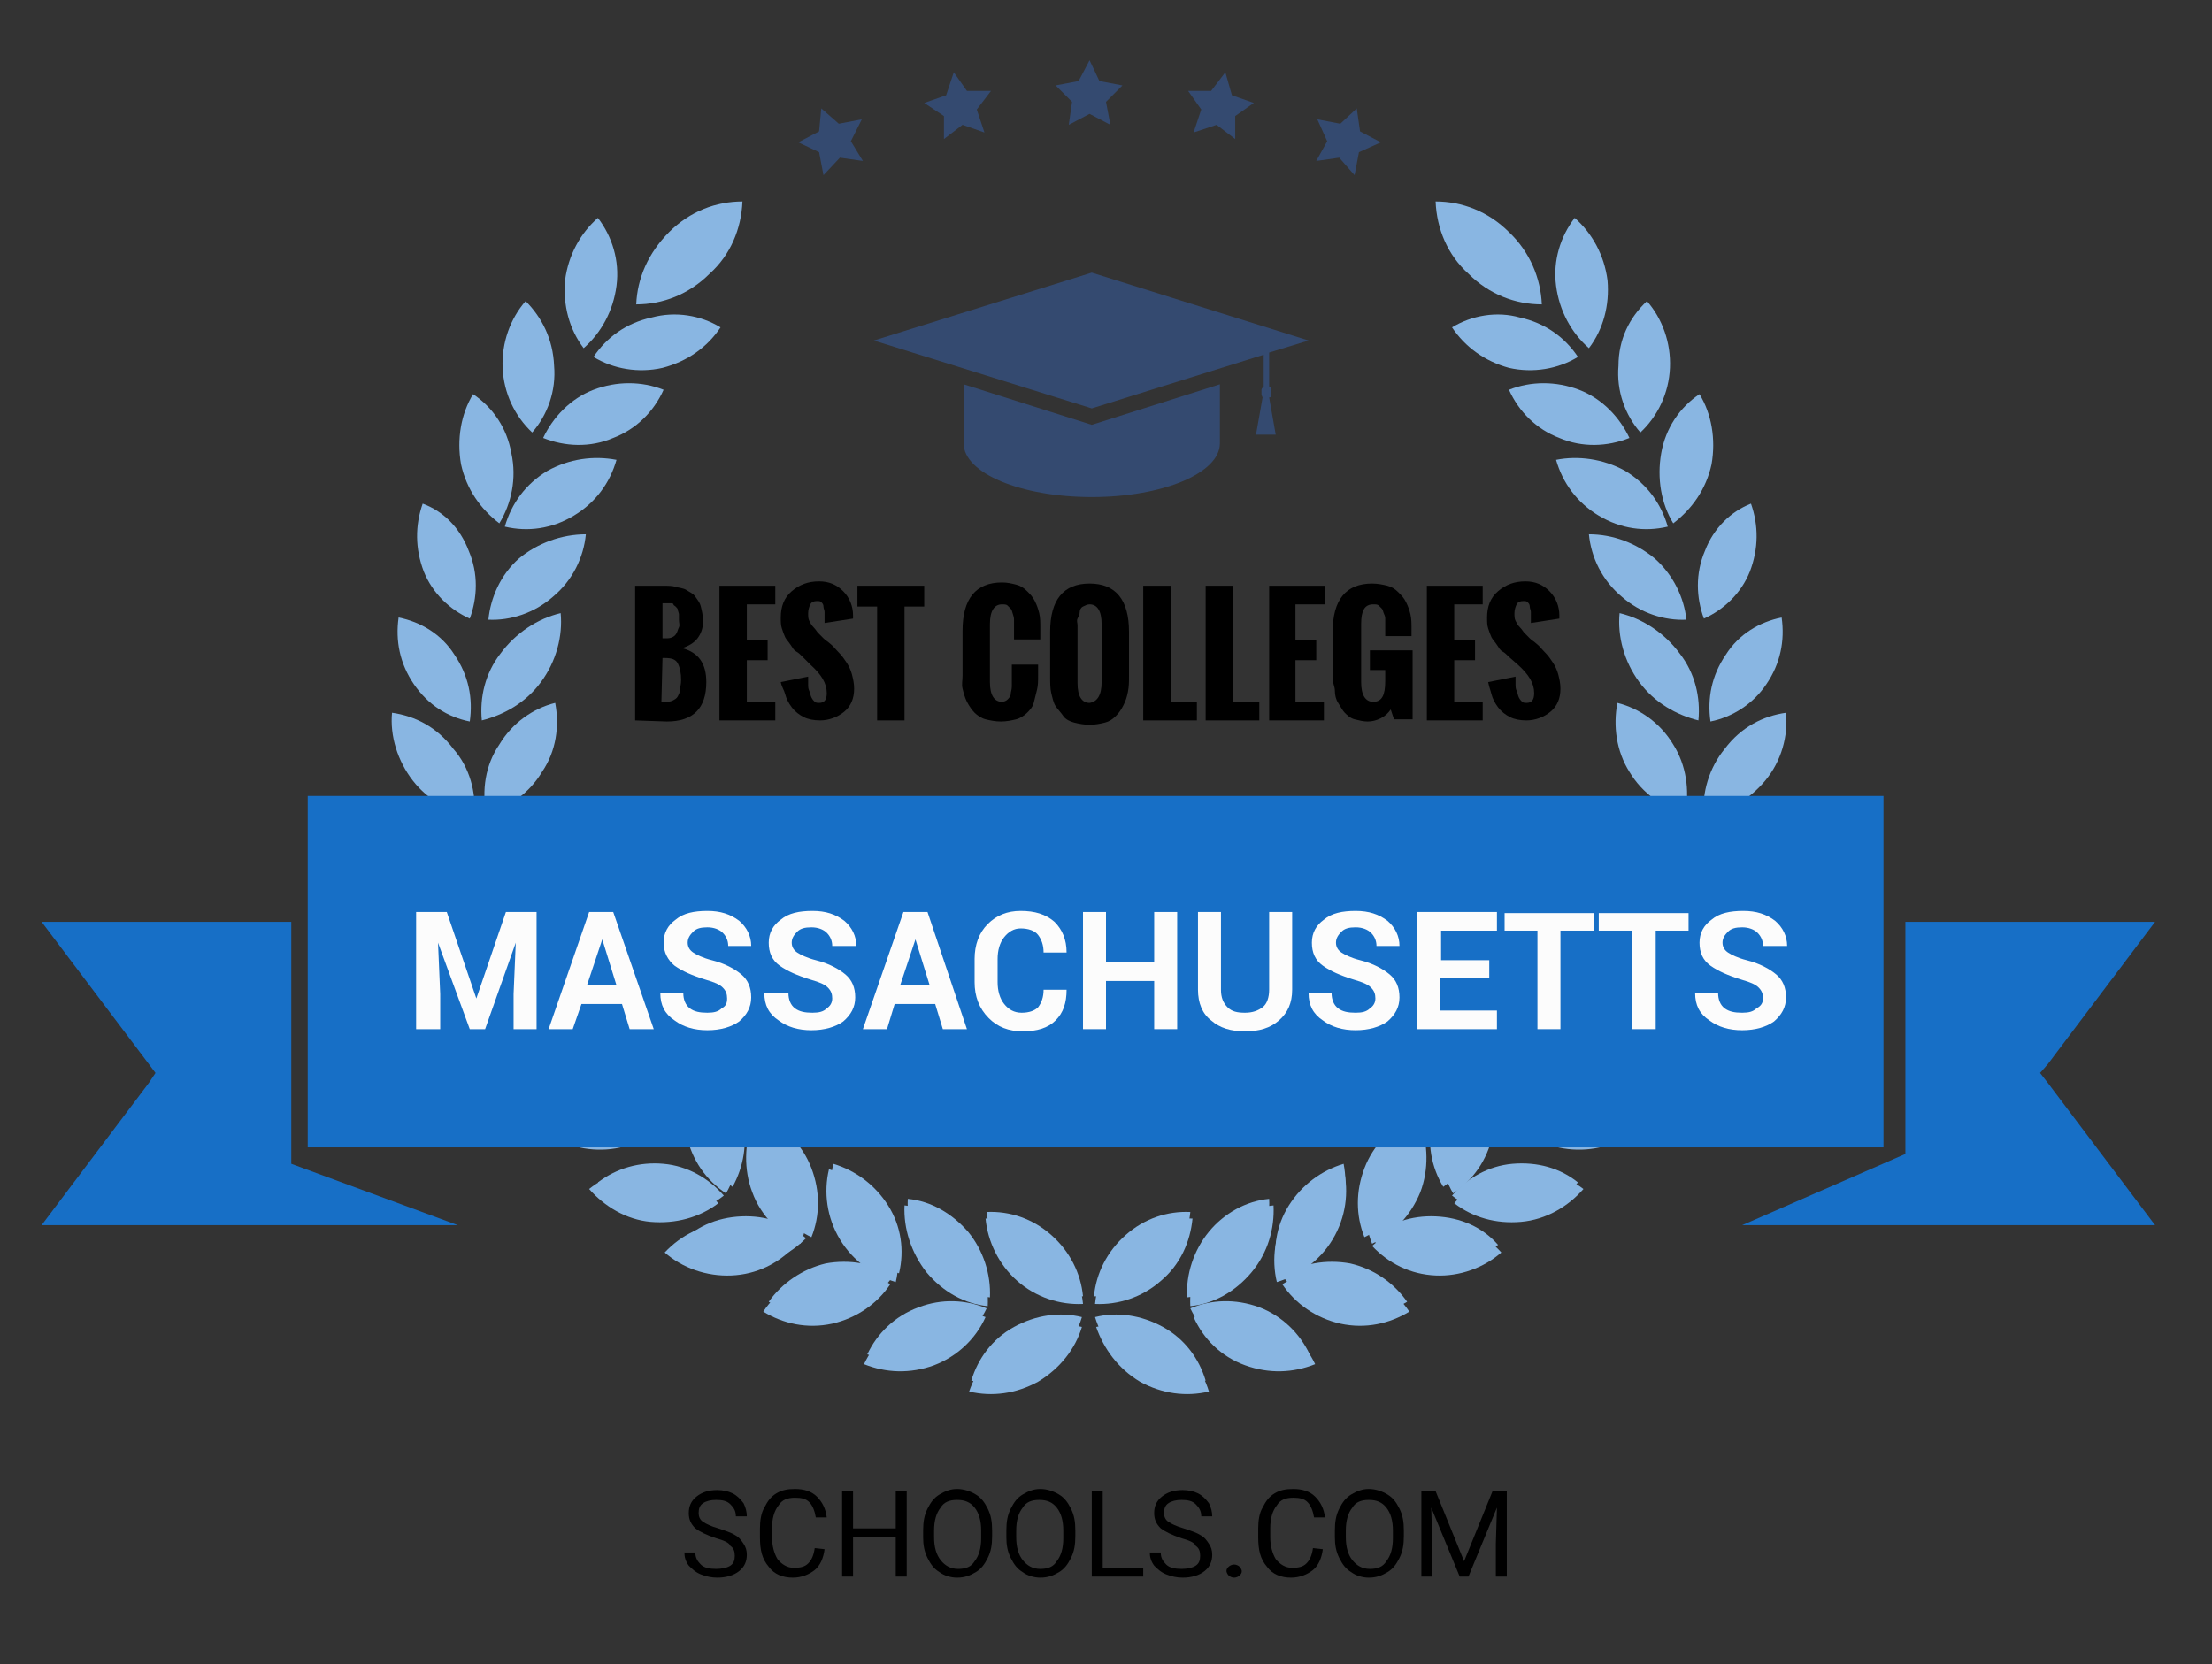 <?xml version="1.0" encoding="utf-8"?>
<!-- Generator: Adobe Illustrator 21.0.2, SVG Export Plug-In . SVG Version: 6.00 Build 0)  -->
<svg version="1.1" id="Layer_1" xmlns="http://www.w3.org/2000/svg" xmlns:xlink="http://www.w3.org/1999/xlink" x="0px" y="0px"
	 width="202px" height="152px" viewBox="0 0 202 152" style="enable-background:new 0 0 202 152;" xml:space="preserve">
<rect x="0" y="0" width="202" height="152" fill="#333333" stroke="none"/>
<style type="text/css">
	.st0{fill:#89B6E2;}
	.st1{fill:#344A70;}
	.st2{fill:#176FC6;}
	.st3{fill:#FCFCFC;}
</style>
<path class="st0" d="M108.9,111.3c-2.1-0.1-4.3,0.6-6,2.1s-2.7,3.6-2.9,5.7c2.1,0.1,4.3-0.6,6-2.1
	C107.8,115.5,108.7,113.4,108.9,111.3z"/>
<path class="st0" d="M110.4,127.1c-2.1,0.5-4.3,0.2-6.3-0.9c-2-1.2-3.3-3-4-5c2.1-0.5,4.3-0.2,6.3,0.9S109.8,125.1,110.4,127.1z"/>
<path class="st0" d="M116.3,110.1c-2.1,0.2-4.1,1.3-5.6,3.1c-1.5,1.8-2.1,4-2,6.1c2.1-0.2,4.1-1.3,5.6-3.1S116.4,112.2,116.3,110.1z
	"/>
<path class="st0" d="M120.1,124.6c-2,0.8-4.2,0.9-6.4,0.1c-2.2-0.8-3.8-2.4-4.7-4.4c2-0.8,4.2-0.9,6.4-0.1
	C117.5,121.1,119.2,122.7,120.1,124.6z"/>
<path class="st0" d="M122.7,106.8c-2,0.6-3.9,1.9-5.1,3.9s-1.5,4.3-1,6.4c2-0.6,3.9-1.9,5.1-3.9S123.2,108.9,122.7,106.8z"/>
<path class="st0" d="M128.7,119.8c-1.8,1.1-4,1.6-6.3,1.1c-2.2-0.5-4.1-1.8-5.3-3.6c1.8-1.1,4-1.6,6.3-1.1
	C125.6,116.7,127.5,118,128.7,119.8z"/>
<path class="st0" d="M129.7,102.5c-1.9,0.9-3.5,2.5-4.4,4.7c-0.9,2.1-0.8,4.4,0,6.4c1.9-0.9,3.5-2.5,4.4-4.7
	C130.5,106.8,130.4,104.5,129.7,102.5z"/>
<path class="st0" d="M137.1,114.4c-1.6,1.4-3.8,2.2-6,2.1c-2.3-0.1-4.3-1.1-5.8-2.7c1.6-1.4,3.8-2.2,6-2.1S135.7,112.8,137.1,114.4z
	"/>
<path class="st0" d="M135.3,97.3c-1.8,1.2-3.1,3-3.6,5.3s-0.1,4.5,1,6.4c1.8-1.2,3.1-3,3.6-5.3S136.4,99.1,135.3,97.3z"/>
<path class="st0" d="M144.6,108.6c-1.4,1.6-3.4,2.8-5.7,3s-4.4-0.4-6.1-1.7c1.4-1.6,3.4-2.8,5.6-3
	C140.8,106.6,142.9,107.3,144.6,108.6z"/>
<path class="st0" d="M140,91.2c-1.6,1.5-2.6,3.5-2.8,5.8s0.6,4.5,1.9,6.1c1.6-1.5,2.6-3.5,2.8-5.8C142.1,95,141.4,92.9,140,91.2z"/>
<path class="st0" d="M151.6,100.8c-1.1,1.8-2.9,3.2-5.1,3.9c-2.2,0.6-4.5,0.3-6.4-0.7c1.1-1.8,2.9-3.2,5.1-3.9
	C147.4,99.5,149.7,99.8,151.6,100.8z"/>
<path class="st0" d="M143.8,86.7c-1.3,1.7-2,3.9-1.8,6.2c0.2,2.3,1.3,4.3,2.9,5.8c1.3-1.7,2-3.9,1.8-6.2
	C146.4,90.1,145.4,88.1,143.8,86.7z"/>
<path class="st0" d="M156.7,94.3c-0.8,2-2.4,3.7-4.5,4.6s-4.4,1-6.4,0.3c0.8-2,2.4-3.7,4.5-4.6C152.4,93.7,154.6,93.6,156.7,94.3z"
	/>
<path class="st0" d="M147.3,79.3c-1.2,1.8-1.7,3.9-1.3,6.1c0.4,2.3,1.7,4.3,3.6,5.8c1.3-1.9,1.9-4.3,1.4-6.7
	C150.5,82.3,149.1,80.5,147.3,79.3z"/>
<path class="st0" d="M50.9,79.3c1.2,1.8,1.7,3.9,1.3,6.1c-0.4,2.3-1.7,4.3-3.6,5.8c-1.3-1.9-1.9-4.3-1.4-6.7
	C47.7,82.3,49.1,80.5,50.9,79.3z"/>
<path class="st0" d="M160.8,82.9c-0.2,2.1-1.1,4.2-2.8,5.8c-1.7,1.6-3.9,2.3-6,2.2c0.2-2.1,1.1-4.2,2.8-5.8
	C156.5,83.6,158.7,82.9,160.8,82.9z"/>
<path class="st0" d="M37.4,82.9c0.2,2.1,1.1,4.2,2.8,5.8c1.7,1.6,3.9,2.3,6,2.2c-0.2-2.1-1.1-4.2-2.8-5.8
	C41.7,83.6,39.6,82.9,37.4,82.9z"/>
<path class="st0" d="M147.7,64.2c-0.4,2.1-0.1,4.4,1.1,6.3c1.2,2,3.1,3.3,5.1,3.8c0.4-2.1,0.1-4.4-1.1-6.3
	C151.6,66,149.7,64.7,147.7,64.2z"/>
<path class="st0" d="M163.1,65.1c0.2,2.1-0.4,4.4-1.9,6.2c-1.5,1.8-3.5,2.9-5.6,3.2c-0.2-2.1,0.5-4.4,1.9-6.1
	C159,66.4,161,65.4,163.1,65.1z"/>
<path class="st0" d="M142.1,42c0.6,2.1,1.9,3.9,3.9,5.1s4.2,1.5,6.3,1c-0.6-2.1-1.9-3.9-3.9-5.1C146.4,41.9,144.1,41.6,142.1,42z"/>
<path class="st0" d="M155.2,36c1.1,1.8,1.5,4.1,1.1,6.4c-0.5,2.3-1.8,4.1-3.5,5.4c-1.1-1.8-1.5-4.1-1.1-6.4S153.4,37.2,155.2,36z"/>
<path class="st0" d="M137.8,35.6c0.9,2,2.5,3.6,4.6,4.4c2.1,0.9,4.4,0.8,6.4,0c-0.9-1.9-2.5-3.6-4.6-4.4
	C142.1,34.8,139.8,34.8,137.8,35.6z"/>
<path class="st0" d="M150.4,27.5c1.4,1.6,2.2,3.8,2.1,6.1c-0.1,2.3-1.1,4.4-2.7,5.9c-1.4-1.6-2.2-3.8-2-6.1
	C147.8,31,148.8,29,150.4,27.5z"/>
<path class="st0" d="M132.6,29.9c1.2,1.8,3,3.1,5.2,3.7c2.2,0.5,4.5,0.1,6.3-1c-1.2-1.8-3-3.1-5.3-3.6
	C136.7,28.4,134.4,28.8,132.6,29.9z"/>
<path class="st0" d="M143.8,19.9c1.6,1.4,2.7,3.4,3,5.7c0.2,2.3-0.4,4.5-1.7,6.2c-1.6-1.4-2.7-3.4-3-5.7S142.5,21.6,143.8,19.9z"/>
<path class="st0" d="M131.1,18.4c2.4,0,4.8,0.9,6.7,2.8c1.9,1.8,2.9,4.2,3,6.6c-2.4,0-4.8-0.9-6.7-2.8
	C132.2,23.3,131.2,20.9,131.1,18.4z"/>
<path class="st0" d="M90,111.3c2.1-0.1,4.3,0.6,6,2.1s2.7,3.6,2.9,5.7c-2.1,0.1-4.3-0.6-6-2.1S90.2,113.4,90,111.3z"/>
<path class="st0" d="M88.5,127.1c2.1,0.5,4.3,0.2,6.3-0.9c2-1.2,3.4-3,4-5c-2.1-0.5-4.3-0.2-6.3,0.9S89.2,125.1,88.5,127.1z"/>
<path class="st0" d="M82.6,110.1c2.1,0.2,4.1,1.3,5.6,3.1c1.5,1.8,2.1,4,2,6.1c-2.1-0.2-4.1-1.3-5.6-3.1
	C83.2,114.4,82.5,112.2,82.6,110.1z"/>
<path class="st0" d="M78.9,124.6c2,0.8,4.2,0.9,6.4,0.1c2.1-0.8,3.8-2.4,4.7-4.4c-2-0.8-4.2-0.9-6.4-0.1
	C81.4,121.1,79.8,122.7,78.9,124.6z"/>
<path class="st0" d="M75.7,106.8c2.1,0.6,3.9,1.9,5.1,3.9s1.5,4.3,1,6.4c-2-0.6-3.9-1.9-5.1-3.9C75.5,111.2,75.2,108.9,75.7,106.8z"
	/>
<path class="st0" d="M69.7,119.8c1.8,1.1,4,1.6,6.3,1.1c2.2-0.5,4.1-1.8,5.3-3.6c-1.8-1.1-4-1.6-6.3-1.1
	C72.8,116.7,70.9,118,69.7,119.8z"/>
<path class="st0" d="M68.7,102.5c1.9,0.9,3.5,2.5,4.4,4.7c0.9,2.1,0.8,4.4,0,6.4c-1.9-0.9-3.6-2.5-4.4-4.7
	C67.9,106.8,68,104.5,68.7,102.5z"/>
<path class="st0" d="M60.7,114.4c1.6,1.4,3.8,2.2,6.1,2.1s4.3-1.1,5.8-2.7c-1.6-1.4-3.8-2.2-6.1-2.1
	C64.2,111.8,62.2,112.8,60.7,114.4z"/>
<path class="st0" d="M63.7,97.3c1.8,1.2,3.1,3,3.6,5.3s0.1,4.5-1,6.4c-1.8-1.2-3.1-3-3.6-5.3S62.6,99.1,63.7,97.3z"/>
<path class="st0" d="M53.8,108.6c1.4,1.6,3.4,2.8,5.6,3c2.3,0.2,4.5-0.4,6.2-1.7c-1.4-1.6-3.4-2.8-5.7-3
	C57.6,106.6,55.4,107.3,53.8,108.6z"/>
<path class="st0" d="M58.4,91.2c1.6,1.5,2.6,3.5,2.8,5.8s-0.6,4.5-1.9,6.1c-1.6-1.5-2.6-3.5-2.8-5.8C56.3,95,57,92.9,58.4,91.2z"/>
<path class="st0" d="M47.4,100.8c1.1,1.8,2.9,3.2,5.1,3.9c2.2,0.6,4.5,0.3,6.3-0.7c-1.1-1.8-2.9-3.2-5.1-3.9
	C51.5,99.5,49.3,99.8,47.4,100.8z"/>
<path class="st0" d="M55.2,86.7c1.3,1.7,2,3.9,1.8,6.2c-0.2,2.3-1.3,4.3-2.9,5.8c-1.3-1.7-2-3.9-1.8-6.2S53.6,88.1,55.2,86.7z"/>
<path class="st0" d="M42.3,94.3c0.8,2,2.4,3.7,4.5,4.6s4.4,1,6.4,0.3c-0.8-2-2.4-3.7-4.5-4.6C46.6,93.7,44.3,93.6,42.3,94.3z"/>
<path class="st0" d="M50.7,64.2c0.4,2.1,0.1,4.4-1.2,6.3c-1.2,2-3.1,3.3-5.1,3.8c-0.4-2.1-0.1-4.4,1.2-6.3
	C46.8,66,48.7,64.7,50.7,64.2z"/>
<path class="st0" d="M35.8,65.1c-0.2,2.1,0.5,4.4,1.9,6.2c1.4,1.8,3.4,2.9,5.6,3.2c0.2-2.1-0.4-4.4-1.9-6.1
	C39.9,66.4,37.9,65.4,35.8,65.1z"/>
<path class="st0" d="M56.3,42c-0.6,2.1-1.9,3.9-3.9,5.1s-4.2,1.5-6.3,1C46.7,46,48,44.2,50,43C52,41.9,54.2,41.6,56.3,42z"/>
<path class="st0" d="M43.2,36c-1.1,1.8-1.5,4.1-1.1,6.4c0.5,2.3,1.8,4.1,3.5,5.4c1.1-1.8,1.6-4.1,1.1-6.4C46.3,39.1,45,37.2,43.2,36
	z"/>
<path class="st0" d="M60.6,35.6c-0.9,2-2.5,3.6-4.6,4.4c-2.1,0.9-4.4,0.8-6.4,0c0.9-1.9,2.5-3.6,4.6-4.4
	C56.3,34.8,58.6,34.8,60.6,35.6z"/>
<path class="st0" d="M48,27.5c-1.4,1.6-2.2,3.8-2.1,6.1c0.1,2.3,1.1,4.4,2.7,5.9c1.4-1.6,2.2-3.8,2-6.1C50.5,31,49.5,29,48,27.5z"/>
<path class="st0" d="M65.8,29.9c-1.2,1.8-3,3.1-5.3,3.7c-2.2,0.5-4.5,0.1-6.3-1c1.2-1.8,3-3.1,5.3-3.6C61.7,28.4,64,28.8,65.8,29.9z
	"/>
<path class="st0" d="M54.6,19.9c-1.6,1.4-2.7,3.4-3,5.7c-0.2,2.3,0.4,4.5,1.7,6.2c1.6-1.4,2.7-3.4,3-5.7S55.9,21.6,54.6,19.9z"/>
<path class="st0" d="M67.8,18.4c-2.4,0-4.8,0.9-6.7,2.8s-2.9,4.2-3,6.6c2.4,0,4.8-0.9,6.7-2.8C66.7,23.3,67.7,20.9,67.8,18.4z"/>
<polygon class="st1" points="99.5,5.5 100.4,7.4 102.5,7.8 101,9.3 101.4,11.4 99.5,10.4 97.6,11.4 97.9,9.3 96.4,7.8 98.5,7.4 "/>
<polygon class="st1" points="87.1,6.6 88.3,8.3 90.5,8.3 89.2,10 89.9,12.1 87.9,11.4 86.2,12.7 86.2,10.6 84.4,9.4 86.4,8.7 "/>
<polygon class="st1" points="75,9.9 76.6,11.3 78.7,10.9 77.7,12.9 78.8,14.7 76.7,14.4 75.2,16 74.8,13.9 72.9,13 74.8,12 "/>
<polygon class="st1" points="123.9,9.9 124.2,12 126.1,13 124.1,13.9 123.7,16 122.3,14.4 120.2,14.7 121.2,12.9 120.3,10.9 
	122.4,11.3 "/>
<polygon class="st1" points="111.9,6.6 112.5,8.7 114.5,9.4 112.8,10.6 112.8,12.7 111.1,11.4 109,12.1 109.7,10 108.5,8.3 
	110.6,8.3 "/>
<path class="st0" d="M51.2,56c0.2,2.1-0.4,4.4-1.8,6.3c-1.4,1.9-3.4,3-5.4,3.5c-0.2-2.1,0.3-4.3,1.7-6.1
	C47.1,57.8,49.1,56.5,51.2,56z"/>
<path class="st0" d="M147.9,56c-0.2,2.1,0.4,4.4,1.8,6.3s3.4,3,5.4,3.5c0.2-2.1-0.3-4.3-1.7-6.1C152,57.8,150,56.5,147.9,56z"/>
<path class="st0" d="M53.5,48.8c-0.2,2.1-1.2,4.2-3,5.7c-1.7,1.5-3.9,2.2-5.9,2.1c0.2-2,1.1-4.1,2.8-5.6
	C49.1,49.6,51.3,48.8,53.5,48.8z"/>
<path class="st0" d="M145.1,48.8c0.2,2.1,1.2,4.2,3,5.7c1.7,1.5,3.9,2.2,5.9,2.1c-0.2-2-1.2-4.1-2.9-5.6
	C149.4,49.6,147.3,48.8,145.1,48.8z"/>
<path class="st0" d="M38.6,46c-0.7,2-0.7,4.1,0.1,6.2c0.8,2,2.4,3.5,4.2,4.3c0.7-1.9,0.8-4.1-0.1-6.2C42,48.2,40.5,46.7,38.6,46z"/>
<path class="st0" d="M159.9,46c0.7,2,0.7,4.1-0.1,6.2c-0.8,2-2.4,3.5-4.2,4.3c-0.7-1.9-0.8-4.1,0.1-6.2
	C156.5,48.2,158.1,46.7,159.9,46z"/>
<path class="st0" d="M36.4,56.4c-0.3,2.1,0.1,4.2,1.4,6.1c1.3,1.9,3.1,3,5.1,3.4c0.3-2.1-0.1-4.2-1.4-6.1
	C40.3,57.9,38.4,56.8,36.4,56.4z"/>
<path class="st0" d="M162.7,56.4c0.3,2.1-0.1,4.2-1.4,6.1c-1.2,1.8-3.1,3-5.1,3.4c-0.3-2.1,0.1-4.2,1.4-6.1
	C158.8,57.9,160.7,56.8,162.7,56.4z"/>
<path class="st0" d="M108.7,110.7c-2.1-0.1-4.2,0.6-5.9,2.1c-1.7,1.5-2.7,3.5-2.9,5.6c2.1,0.1,4.2-0.6,5.9-2.1
	S108.5,112.8,108.7,110.7z"/>
<path class="st0" d="M110.1,126.1c-2,0.5-4.2,0.2-6.2-0.9c-1.9-1.1-3.3-2.9-3.9-4.9c2-0.5,4.2-0.2,6.2,0.9
	C108.2,122.3,109.5,124.1,110.1,126.1z"/>
<path class="st0" d="M115.9,109.5c-2.1,0.2-4.1,1.3-5.5,3s-2.1,3.9-2,6c2.1-0.2,4.1-1.3,5.5-3C115.4,113.7,116,111.6,115.9,109.5z"
	/>
<path class="st0" d="M119.6,123.7c-1.9,0.8-4.2,0.9-6.3,0.1c-2.1-0.8-3.7-2.4-4.6-4.3c1.9-0.8,4.1-0.9,6.3-0.1
	C117.1,120.2,118.7,121.8,119.6,123.7z"/>
<path class="st0" d="M122.7,106.3c-2,0.6-3.8,1.9-5,3.8s-1.5,4.1-1,6.2c2-0.6,3.8-1.9,5-3.8C122.8,110.6,123.1,108.4,122.7,106.3z"
	/>
<path class="st0" d="M128.5,118.9c-1.8,1.1-4,1.5-6.2,1.1c-2.2-0.5-4-1.8-5.2-3.5c1.8-1.1,4-1.5,6.2-1.1
	C125.5,115.9,127.3,117.2,128.5,118.9z"/>
<path class="st0" d="M128.9,102.1c-1.9,0.9-3.5,2.5-4.3,4.6s-0.8,4.3,0,6.3c1.9-0.9,3.5-2.4,4.3-4.5
	C129.8,106.3,129.7,104.1,128.9,102.1z"/>
<path class="st0" d="M136.8,113.7c-1.6,1.4-3.7,2.1-5.9,2s-4.2-1.1-5.7-2.6c1.6-1.4,3.7-2.1,5.9-2
	C133.4,111.2,135.4,112.1,136.8,113.7z"/>
<path class="st0" d="M134.4,97c-1.7,1.2-3,3-3.6,5.2c-0.5,2.2-0.1,4.4,1,6.2c1.7-1.2,3-3,3.5-5.2C135.9,101,135.5,98.8,134.4,97z"/>
<path class="st0" d="M144.1,108c-1.4,1.6-3.3,2.7-5.5,2.9c-2.2,0.2-4.4-0.4-6-1.7c1.4-1.6,3.3-2.7,5.5-2.9
	C140.4,106.1,142.5,106.7,144.1,108z"/>
<path class="st0" d="M139.1,91.1c-1.5,1.4-2.6,3.4-2.7,5.7c-0.2,2.3,0.6,4.4,1.9,6c1.5-1.4,2.6-3.4,2.7-5.7
	C141.2,94.8,140.4,92.7,139.1,91.1z"/>
<path class="st0" d="M150.4,100.4c-1.1,1.8-2.8,3.2-5,3.8c-2.2,0.6-4.4,0.3-6.2-0.7c1.1-1.8,2.8-3.2,5-3.8
	C146.3,99.1,148.5,99.4,150.4,100.4z"/>
<path class="st0" d="M142.8,84.5c-1.3,1.6-2,3.8-1.8,6s1.2,4.2,2.8,5.6c1.3-1.6,2-3.8,1.8-6C145.4,87.9,144.3,85.9,142.8,84.5z"/>
<path class="st0" d="M155.4,92c-0.8,1.9-2.3,3.6-4.4,4.5c-2,0.9-4.3,1-6.2,0.3c0.8-1.9,2.3-3.6,4.4-4.5
	C151.2,91.3,153.4,91.3,155.4,92z"/>
<path class="st0" d="M146.3,77.3c-1.2,1.7-1.7,3.8-1.3,5.9c0.4,2.2,1.7,4.2,3.6,5.7c1.3-1.9,1.8-4.2,1.3-6.5
	C149.3,80.2,148,78.4,146.3,77.3z"/>
<path class="st0" d="M51.8,77.3c1.2,1.7,1.7,3.8,1.3,5.9c-0.4,2.2-1.7,4.2-3.6,5.7c-1.3-1.9-1.8-4.2-1.3-6.5
	C48.7,80.2,50.1,78.4,51.8,77.3z"/>
<path class="st0" d="M159.4,80.8c-0.2,2.1-1.1,4.1-2.8,5.6s-3.8,2.2-5.9,2.2c0.2-2.1,1.1-4.1,2.8-5.6S157.3,80.8,159.4,80.8z"/>
<path class="st0" d="M38.7,80.8c0.2,2.1,1.1,4.1,2.8,5.6s3.8,2.2,5.9,2.2c-0.2-2.1-1.1-4.1-2.8-5.6S40.7,80.8,38.7,80.8z"/>
<path class="st0" d="M90.1,110.7c2.1-0.1,4.2,0.6,5.9,2.1c1.7,1.5,2.7,3.5,2.9,5.6c-2.1,0.1-4.2-0.6-5.9-2.1
	C91.3,114.8,90.3,112.8,90.1,110.7z"/>
<path class="st0" d="M88.7,126.1c2,0.5,4.2,0.2,6.2-0.9s3.3-2.9,3.9-4.9c-2-0.5-4.2-0.2-6.2,0.9C90.6,122.3,89.3,124.1,88.7,126.1z"
	/>
<path class="st0" d="M82.9,109.5c2.1,0.2,4,1.3,5.5,3c1.4,1.7,2.1,3.9,2,6c-2.1-0.2-4-1.3-5.5-3C83.4,113.7,82.8,111.6,82.9,109.5z"
	/>
<path class="st0" d="M79.2,123.7c1.9,0.8,4.2,0.9,6.3,0.1s3.7-2.4,4.6-4.3c-1.9-0.8-4.1-0.9-6.2-0.1
	C81.7,120.2,80.1,121.8,79.2,123.7z"/>
<path class="st0" d="M76.1,106.3c2,0.6,3.8,1.9,5,3.8s1.5,4.1,1,6.2c-2-0.6-3.8-1.9-5-3.8S75.6,108.4,76.1,106.3z"/>
<path class="st0" d="M70.2,118.9c1.8,1.1,4,1.5,6.2,1.1c2.2-0.5,4-1.8,5.2-3.5c-1.8-1.1-4-1.5-6.2-1.1
	C73.3,115.9,71.4,117.2,70.2,118.9z"/>
<path class="st0" d="M69.8,102.1c1.9,0.9,3.5,2.5,4.3,4.6s0.8,4.3,0,6.3c-1.9-0.9-3.5-2.4-4.3-4.5C69,106.3,69.1,104.1,69.8,102.1z"
	/>
<path class="st0" d="M62,113.7c1.6,1.4,3.7,2.1,5.9,2c2.2-0.1,4.2-1.1,5.7-2.6c-1.6-1.4-3.7-2.1-5.9-2
	C65.4,111.2,63.4,112.1,62,113.7z"/>
<path class="st0" d="M64.3,97c1.7,1.2,3,3,3.5,5.2s0.1,4.4-0.9,6.2c-1.7-1.2-3.1-3-3.6-5.2C62.9,101,63.3,98.8,64.3,97z"/>
<path class="st0" d="M54.6,108c1.4,1.6,3.3,2.7,5.5,2.9c2.2,0.2,4.4-0.4,6-1.7c-1.4-1.6-3.3-2.7-5.5-2.9
	C58.4,106.1,56.3,106.7,54.6,108z"/>
<path class="st0" d="M59.7,91.1c1.5,1.4,2.5,3.4,2.7,5.7c0.2,2.3-0.6,4.4-1.9,6c-1.5-1.4-2.6-3.4-2.7-5.7
	C57.6,94.8,58.4,92.7,59.7,91.1z"/>
<path class="st0" d="M48.4,100.4c1.1,1.8,2.8,3.2,5,3.8c2.2,0.6,4.4,0.3,6.2-0.7c-1.1-1.8-2.8-3.2-5-3.8S50.2,99.4,48.4,100.4z"/>
<path class="st0" d="M56,84.5c1.3,1.6,2,3.8,1.8,6s-1.2,4.2-2.8,5.6c-1.3-1.6-2-3.8-1.8-6S54.5,85.9,56,84.5z"/>
<path class="st0" d="M43.4,92c0.8,1.9,2.3,3.6,4.4,4.5c2,0.9,4.3,1,6.2,0.3c-0.8-1.9-2.3-3.6-4.4-4.5C47.6,91.3,45.4,91.3,43.4,92z"
	/>
<path class="st1" d="M88,35.1v5.3l0,0v0.1l0,0c0,2.7,5.2,4.9,11.7,4.9s11.7-2.2,11.7-4.9l0,0v-0.1l0,0v-5.3l-11.7,3.7L88,35.1z"/>
<path class="st1" d="M116.1,36v-0.4c0-0.2-0.1-0.3-0.2-0.3v-1.6v-1.5l3.6-1.1l-19.8-6.2l-19.9,6.2l19.9,6.2l15.7-4.9v1.5v1.4
	c-0.1,0.1-0.2,0.2-0.2,0.3V36c0,0.1,0.1,0.3,0.1,0.3l-0.6,3.4h0.9h0.9l-0.6-3.4C116.1,36.3,116.1,36.2,116.1,36z"/>
<polygon class="st2" points="196.8,84.2 174,84.2 174,105.4 159.1,111.9 196.8,111.9 187,98.9 186.3,98 187,97.2 "/>
<polygon class="st2" points="26.6,84.2 3.8,84.2 13.6,97.2 14.2,98 13.6,98.9 3.8,111.9 41.8,111.9 26.6,106.3 "/>
<rect x="28.1" y="72.7" class="st2" width="143.9" height="32.1"/>
<g>
	<path d="M58,65.8V53.5h2.5c0.5,0,0.9,0,1.2,0.1s0.7,0.1,1,0.3s0.6,0.3,0.8,0.6s0.4,0.5,0.5,0.9s0.2,0.8,0.2,1.4s-0.2,1.1-0.5,1.5
		s-0.8,0.7-1.4,0.9c1.5,0.4,2.2,1.4,2.2,3.1c0,1.2-0.3,2.1-0.9,2.7s-1.5,0.9-2.7,0.9L58,65.8L58,65.8z M60.4,58.3h0.4
		c0.2,0,0.4,0,0.6-0.1s0.3-0.2,0.4-0.4s0.1-0.3,0.2-0.5s0-0.4,0-0.7c0-0.2,0-0.4,0-0.5s-0.1-0.3-0.1-0.4s-0.1-0.2-0.2-0.3
		s-0.2-0.1-0.2-0.2s-0.2-0.1-0.3-0.1s-0.2,0-0.3,0s-0.2,0-0.4,0v3.2H60.4z M60.4,64.1h0.2c0.3,0,0.6,0,0.8-0.1s0.4-0.2,0.5-0.4
		s0.2-0.4,0.2-0.6s0.1-0.5,0.1-0.9c0-0.6-0.1-1.1-0.3-1.5s-0.6-0.5-1.2-0.5h-0.2L60.4,64.1L60.4,64.1z"/>
	<path d="M65.7,65.8V53.5h5.1v1.7h-2.6v3.3h1.9v1.8h-1.9v3.8h2.6v1.7C70.8,65.8,65.7,65.8,65.7,65.8z"/>
	<path d="M71.3,62.3l2.5-0.5c0,0.3,0,0.5,0,0.7s0,0.4,0.1,0.6s0.1,0.4,0.2,0.6s0.2,0.3,0.3,0.4c0.1,0.1,0.3,0.1,0.4,0.1
		c0.5,0,0.7-0.3,0.7-0.9c0-0.9-0.5-1.7-1.5-2.6L73.3,60c-0.2-0.2-0.4-0.4-0.6-0.5s-0.3-0.3-0.5-0.6s-0.4-0.5-0.5-0.7
		s-0.2-0.5-0.3-0.8s-0.1-0.6-0.1-1c0-1,0.3-1.8,1-2.4s1.5-0.9,2.5-0.9c0.9,0,1.6,0.3,2.2,0.9s0.9,1.4,0.9,2.2v0.1c0,0.1,0,0.1,0,0.2
		l-2.6,0.4c0-0.1,0-0.1,0-0.2s0-0.2,0-0.3c0-0.2,0-0.3,0-0.5s-0.1-0.3-0.1-0.5S75.1,55.1,75,55s-0.2-0.1-0.4-0.1
		c-0.3,0-0.5,0.1-0.6,0.3s-0.2,0.5-0.2,0.8s0,0.5,0.1,0.7s0.2,0.4,0.4,0.6s0.3,0.4,0.4,0.5s0.3,0.3,0.5,0.5s0.4,0.3,0.5,0.4
		c0.4,0.3,0.6,0.6,0.9,0.9s0.5,0.6,0.7,0.9s0.4,0.7,0.5,1.1s0.2,0.8,0.2,1.3c0,0.9-0.3,1.6-0.9,2.1s-1.4,0.8-2.2,0.8
		c-0.6,0-1.1-0.1-1.5-0.3s-0.8-0.5-1.1-0.9s-0.5-0.8-0.6-1.2S71.4,62.8,71.3,62.3z"/>
	<path d="M80.1,65.8V55.4h-1.8v-1.9h6.1v1.9h-1.8v10.4H80.1z"/>
	<path d="M87.9,61.7v-4.1c0-2.9,1.2-4.4,3.6-4.4c0.5,0,0.9,0.1,1.3,0.2s0.7,0.3,1,0.6s0.5,0.5,0.7,0.9s0.3,0.7,0.4,1.1
		s0.1,0.9,0.1,1.3v1.1h-2.4v-1.1c0-0.2,0-0.4,0-0.6s0-0.3-0.1-0.6s-0.1-0.4-0.2-0.5s-0.2-0.2-0.3-0.3s-0.3-0.1-0.5-0.1
		c-0.7,0-1.1,0.6-1.1,1.8v5.3c0,1.2,0.4,1.8,1.1,1.8c0.2,0,0.4-0.1,0.5-0.2s0.3-0.3,0.3-0.5s0.1-0.4,0.1-0.7s0-0.5,0-0.7v-1.3h2.4v1
		c0,0.5,0,0.9-0.1,1.3s-0.2,0.8-0.3,1.2s-0.4,0.7-0.6,0.9s-0.6,0.5-1,0.6s-0.9,0.2-1.4,0.2s-1-0.1-1.4-0.2s-0.8-0.4-1-0.6
		s-0.5-0.6-0.7-1s-0.3-0.8-0.4-1.2S87.9,62.2,87.9,61.7z"/>
	<path d="M95.9,61.8v-4.1c0-2.9,1.2-4.4,3.6-4.4s3.6,1.5,3.6,4.4v4.1c0,0.5,0,0.9-0.1,1.4s-0.2,0.8-0.4,1.2s-0.4,0.7-0.7,1
		s-0.6,0.5-1,0.6s-0.9,0.2-1.4,0.2s-1-0.1-1.4-0.2s-0.8-0.3-1-0.6s-0.5-0.6-0.7-0.9s-0.3-0.8-0.4-1.2S95.9,62.3,95.9,61.8z
		 M100.6,62.3V57c0-1.2-0.4-1.8-1.1-1.8c-0.2,0-0.4,0.1-0.6,0.2s-0.3,0.3-0.3,0.5s-0.1,0.4-0.2,0.6s0,0.4,0,0.6v5.3
		c0,1.2,0.4,1.8,1.1,1.8C100.2,64.1,100.6,63.5,100.6,62.3z"/>
	<path d="M104.4,65.8V53.5h2.5v10.6h2.4v1.7L104.4,65.8L104.4,65.8z"/>
	<path d="M110.1,65.8V53.5h2.5v10.6h2.4v1.7L110.1,65.8L110.1,65.8z"/>
	<path d="M115.9,65.8V53.5h5.1v1.7h-2.7v3.3h1.9v1.8h-1.9v3.8h2.6v1.7C120.9,65.8,115.9,65.8,115.9,65.8z"/>
	<path d="M121.7,62v-4.3c0-2.9,1.2-4.4,3.6-4.4c0.5,0,1,0.1,1.4,0.2s0.7,0.3,1,0.6s0.5,0.5,0.7,0.9s0.3,0.7,0.4,1.1s0.1,0.9,0.1,1.3
		v0.7h-2.4v-0.9c0-0.2,0-0.4,0-0.6s0-0.3-0.1-0.5s-0.1-0.4-0.2-0.5s-0.2-0.2-0.3-0.3s-0.3-0.1-0.5-0.1c-0.8,0-1.1,0.6-1.1,1.8v5.3
		c0,1.2,0.4,1.8,1.1,1.8c0.8,0,1.1-0.6,1.1-1.9v-1h-1.4v-1.8h3.9v6.3h-1.7l-0.3-0.9c-0.2,0.3-0.5,0.6-0.9,0.8s-0.8,0.3-1.2,0.3
		c-0.4,0-0.8-0.1-1.2-0.2s-0.7-0.4-0.9-0.6s-0.4-0.6-0.6-0.9s-0.3-0.7-0.3-1.1S121.7,62.4,121.7,62z"/>
	<path d="M130.3,65.8V53.5h5.1v1.7h-2.6v3.3h1.9v1.8h-1.9v3.8h2.6v1.7C135.4,65.8,130.3,65.8,130.3,65.8z"/>
	<path d="M135.9,62.3l2.5-0.5c0,0.3,0,0.5,0,0.7s0,0.4,0.1,0.6s0.1,0.4,0.2,0.6s0.2,0.3,0.3,0.4c0.1,0.1,0.3,0.1,0.4,0.1
		c0.5,0,0.7-0.3,0.7-0.9c0-0.9-0.5-1.7-1.5-2.6l-0.8-0.7c-0.2-0.2-0.4-0.4-0.6-0.5s-0.3-0.3-0.5-0.6s-0.4-0.5-0.5-0.7
		s-0.2-0.5-0.3-0.8s-0.1-0.6-0.1-1c0-1,0.3-1.8,1-2.4s1.5-0.9,2.5-0.9c0.9,0,1.6,0.3,2.2,0.9s0.9,1.4,0.9,2.2v0.1c0,0.1,0,0.1,0,0.2
		l-2.6,0.4c0-0.1,0-0.1,0-0.2s0-0.2,0-0.3c0-0.2,0-0.3,0-0.5s-0.1-0.3-0.1-0.5s-0.1-0.3-0.2-0.4s-0.2-0.1-0.4-0.1
		c-0.3,0-0.5,0.1-0.6,0.3s-0.2,0.5-0.2,0.8s0,0.5,0.1,0.7s0.2,0.4,0.4,0.6s0.3,0.4,0.4,0.5s0.3,0.3,0.5,0.5s0.4,0.3,0.5,0.4
		c0.4,0.3,0.6,0.6,0.9,0.9s0.5,0.6,0.7,0.9s0.4,0.7,0.5,1.1s0.2,0.8,0.2,1.3c0,0.9-0.3,1.6-0.9,2.1s-1.4,0.8-2.2,0.8
		c-0.6,0-1.1-0.1-1.5-0.3s-0.8-0.5-1.1-0.9s-0.5-0.8-0.6-1.2S136,62.8,135.9,62.3z"/>
</g>
<g>
	<path d="M65.4,140.5c-0.9-0.3-1.5-0.6-1.9-0.9c-0.4-0.4-0.6-0.8-0.6-1.4s0.2-1.1,0.7-1.5c0.5-0.4,1.1-0.6,1.9-0.6
		c0.5,0,1,0.1,1.4,0.3s0.7,0.5,1,0.9c0.2,0.4,0.3,0.8,0.3,1.2h-1c0-0.5-0.2-0.8-0.5-1.1S66,137,65.4,137c-0.5,0-0.9,0.1-1.2,0.3
		c-0.3,0.2-0.4,0.5-0.4,0.9c0,0.3,0.1,0.6,0.4,0.8s0.7,0.4,1.4,0.6c0.6,0.2,1.2,0.4,1.5,0.6c0.4,0.2,0.6,0.5,0.8,0.8
		c0.2,0.3,0.3,0.6,0.3,1c0,0.6-0.2,1.1-0.7,1.5s-1.2,0.6-2,0.6c-0.5,0-1-0.1-1.5-0.3s-0.8-0.5-1.1-0.8c-0.3-0.4-0.4-0.8-0.4-1.2h1
		c0,0.5,0.2,0.8,0.5,1.1c0.3,0.3,0.8,0.4,1.4,0.4c0.5,0,1-0.1,1.3-0.3s0.4-0.5,0.4-0.9s-0.1-0.7-0.4-0.9
		C66.6,140.9,66.1,140.7,65.4,140.5z"/>
	<path d="M75.3,141.5c-0.1,0.8-0.4,1.5-0.9,1.9s-1.2,0.7-2,0.7c-0.9,0-1.7-0.3-2.2-1c-0.6-0.7-0.8-1.5-0.8-2.7v-0.8
		c0-0.7,0.1-1.4,0.4-1.9c0.3-0.6,0.6-1,1.1-1.3s1-0.4,1.7-0.4c0.8,0,1.5,0.2,2,0.7s0.8,1.1,0.9,1.9h-1c-0.1-0.6-0.3-1.1-0.6-1.4
		c-0.3-0.3-0.7-0.4-1.3-0.4c-0.7,0-1.2,0.2-1.5,0.7c-0.4,0.5-0.6,1.2-0.6,2.1v0.8c0,0.8,0.2,1.5,0.5,2c0.4,0.5,0.9,0.8,1.5,0.8
		s1-0.1,1.3-0.4s0.5-0.7,0.6-1.4L75.3,141.5L75.3,141.5z"/>
	<path d="M82.8,144h-1v-3.6h-3.9v3.6h-1v-7.8h1v3.4h3.9v-3.4h1V144z"/>
	<path d="M90.6,140.3c0,0.8-0.1,1.4-0.4,2s-0.6,1-1.1,1.3s-1,0.5-1.7,0.5c-0.6,0-1.2-0.2-1.6-0.5c-0.5-0.3-0.8-0.7-1.1-1.3
		c-0.3-0.6-0.4-1.2-0.4-1.9v-0.6c0-0.8,0.1-1.4,0.4-2s0.6-1,1.1-1.3s1-0.5,1.6-0.5s1.2,0.2,1.7,0.5s0.8,0.7,1.1,1.3
		c0.3,0.6,0.4,1.2,0.4,2V140.3z M89.6,139.8c0-0.9-0.2-1.6-0.6-2.1s-0.9-0.7-1.6-0.7s-1.2,0.2-1.5,0.7c-0.4,0.5-0.6,1.2-0.6,2.1v0.6
		c0,0.9,0.2,1.6,0.6,2.1s0.9,0.8,1.6,0.8s1.2-0.2,1.5-0.7c0.4-0.5,0.6-1.2,0.6-2.1V139.8z"/>
	<path d="M98.2,140.3c0,0.8-0.1,1.4-0.4,2s-0.6,1-1.1,1.3s-1,0.5-1.7,0.5c-0.6,0-1.2-0.2-1.6-0.5c-0.5-0.3-0.8-0.7-1.1-1.3
		c-0.3-0.6-0.4-1.2-0.4-1.9v-0.6c0-0.8,0.1-1.4,0.4-2s0.6-1,1.1-1.3s1-0.5,1.6-0.5s1.2,0.2,1.7,0.5s0.8,0.7,1.1,1.3
		c0.3,0.6,0.4,1.2,0.4,2V140.3z M97.1,139.8c0-0.9-0.2-1.6-0.6-2.1s-0.9-0.7-1.6-0.7s-1.2,0.2-1.5,0.7c-0.4,0.5-0.6,1.2-0.6,2.1v0.6
		c0,0.9,0.2,1.6,0.6,2.1s0.9,0.8,1.6,0.8s1.2-0.2,1.5-0.7c0.4-0.5,0.6-1.2,0.6-2.1V139.8z"/>
	<path d="M100.7,143.2h3.7v0.8h-4.7v-7.8h1V143.2z"/>
	<path d="M107.9,140.5c-0.9-0.3-1.5-0.6-1.9-0.9c-0.4-0.4-0.6-0.8-0.6-1.4s0.2-1.1,0.7-1.5s1.1-0.6,1.9-0.6c0.5,0,1,0.1,1.4,0.3
		s0.7,0.5,1,0.9c0.2,0.4,0.3,0.8,0.3,1.2h-1c0-0.5-0.2-0.8-0.5-1.1s-0.7-0.4-1.3-0.4c-0.5,0-0.9,0.1-1.2,0.3
		c-0.3,0.2-0.4,0.5-0.4,0.9c0,0.3,0.1,0.6,0.4,0.8s0.7,0.4,1.4,0.6c0.6,0.2,1.2,0.4,1.5,0.6c0.4,0.2,0.6,0.5,0.8,0.8
		c0.2,0.3,0.3,0.6,0.3,1c0,0.6-0.2,1.1-0.7,1.5s-1.2,0.6-2,0.6c-0.5,0-1-0.1-1.5-0.3s-0.8-0.5-1.1-0.8c-0.3-0.4-0.4-0.8-0.4-1.2h1
		c0,0.5,0.2,0.8,0.5,1.1s0.8,0.4,1.4,0.4c0.5,0,1-0.1,1.3-0.3s0.4-0.5,0.4-0.9s-0.1-0.7-0.4-0.9
		C109.1,140.9,108.6,140.7,107.9,140.5z"/>
	<path d="M112,143.5c0-0.2,0.1-0.3,0.2-0.4s0.3-0.2,0.5-0.2s0.4,0.1,0.5,0.2s0.2,0.3,0.2,0.4c0,0.2-0.1,0.3-0.2,0.4
		s-0.3,0.2-0.5,0.2s-0.4-0.1-0.5-0.2S112,143.6,112,143.5z"/>
	<path d="M120.8,141.5c-0.1,0.8-0.4,1.5-0.9,1.9s-1.2,0.7-2,0.7c-0.9,0-1.7-0.3-2.2-1c-0.6-0.7-0.8-1.5-0.8-2.7v-0.8
		c0-0.7,0.1-1.4,0.4-1.9c0.3-0.6,0.6-1,1.1-1.3s1-0.4,1.7-0.4c0.8,0,1.5,0.2,2,0.7s0.8,1.1,0.9,1.9h-1c-0.1-0.6-0.3-1.1-0.6-1.4
		c-0.3-0.3-0.7-0.4-1.3-0.4c-0.7,0-1.2,0.2-1.5,0.7c-0.4,0.5-0.6,1.2-0.6,2.1v0.8c0,0.8,0.2,1.5,0.5,2c0.4,0.5,0.9,0.8,1.5,0.8
		s1-0.1,1.3-0.4s0.5-0.7,0.6-1.4L120.8,141.5L120.8,141.5z"/>
	<path d="M128.2,140.3c0,0.8-0.1,1.4-0.4,2c-0.3,0.6-0.6,1-1.1,1.3s-1,0.5-1.7,0.5c-0.6,0-1.2-0.2-1.6-0.5c-0.5-0.3-0.8-0.7-1.1-1.3
		c-0.3-0.6-0.4-1.2-0.4-1.9v-0.6c0-0.8,0.1-1.4,0.4-2s0.6-1,1.1-1.3s1-0.5,1.6-0.5s1.2,0.2,1.7,0.5s0.8,0.7,1.1,1.3s0.4,1.2,0.4,2
		V140.3z M127.2,139.8c0-0.9-0.2-1.6-0.6-2.1s-0.9-0.7-1.6-0.7s-1.2,0.2-1.5,0.7c-0.4,0.5-0.6,1.2-0.6,2.1v0.6
		c0,0.9,0.2,1.6,0.6,2.1s0.9,0.8,1.6,0.8s1.2-0.2,1.5-0.7c0.4-0.5,0.6-1.2,0.6-2.1V139.8z"/>
	<path d="M131.1,136.2l2.6,6.4l2.6-6.4h1.3v7.8h-1v-3l0.1-3.3l-2.6,6.3h-0.8l-2.6-6.3l0.1,3.3v3h-1v-7.8H131.1z"/>
</g>
<g>
	<path class="st3" d="M40.8,83.3l2.7,7.9h0l2.7-7.9h2.8V94h-2.1v-3.2l0.2-4.7l0,0L44.3,94h-1.4L40,86.1l0,0l0.2,4.7V94H38V83.3H40.8
		z"/>
	<path class="st3" d="M56.8,91.7h-3.7L52.3,94h-2.2l3.7-10.7H56L59.7,94h-2.2L56.8,91.7z M53.6,90h2.7L55,85.8h0L53.6,90z"/>
	<path class="st3" d="M66.4,91.2c0-0.4-0.1-0.7-0.4-1c-0.3-0.3-0.8-0.5-1.5-0.7c-1.3-0.4-2.2-0.8-2.9-1.3c-0.6-0.5-1-1.2-1-2.1
		s0.4-1.6,1.1-2.1c0.7-0.6,1.7-0.8,2.9-0.8c1.2,0,2.1,0.3,2.9,0.9c0.7,0.6,1.1,1.4,1.1,2.3l0,0h-2.1c0-0.5-0.2-0.9-0.5-1.2
		c-0.3-0.3-0.8-0.5-1.4-0.5c-0.6,0-1,0.1-1.3,0.4s-0.5,0.6-0.5,1c0,0.4,0.2,0.7,0.5,0.9c0.3,0.2,0.9,0.5,1.7,0.7
		c1.2,0.3,2.1,0.8,2.7,1.3s0.9,1.2,0.9,2.1c0,0.9-0.4,1.6-1.1,2.2c-0.7,0.5-1.7,0.8-2.9,0.8c-1.2,0-2.2-0.3-3-0.9
		c-0.9-0.6-1.3-1.4-1.3-2.5l0,0h2.1c0,0.6,0.2,1.1,0.6,1.4c0.4,0.3,0.9,0.4,1.6,0.4c0.6,0,1-0.1,1.3-0.4
		C66.3,91.9,66.4,91.6,66.4,91.2z"/>
	<path class="st3" d="M76,91.2c0-0.4-0.1-0.7-0.4-1c-0.3-0.3-0.8-0.5-1.5-0.7c-1.3-0.4-2.2-0.8-2.9-1.3c-0.7-0.5-1-1.2-1-2.1
		s0.4-1.6,1.1-2.1c0.7-0.6,1.7-0.8,2.9-0.8c1.2,0,2.1,0.3,2.9,0.9c0.7,0.6,1.1,1.4,1.1,2.3l0,0H76c0-0.5-0.2-0.9-0.5-1.2
		c-0.3-0.3-0.8-0.5-1.4-0.5c-0.6,0-1,0.1-1.3,0.4s-0.5,0.6-0.5,1c0,0.4,0.2,0.7,0.5,0.9c0.3,0.2,0.9,0.5,1.7,0.7
		c1.2,0.3,2.1,0.8,2.7,1.3s0.9,1.2,0.9,2.1c0,0.9-0.4,1.6-1.1,2.2c-0.7,0.5-1.7,0.8-2.9,0.8c-1.2,0-2.2-0.3-3-0.9
		c-0.9-0.6-1.3-1.4-1.3-2.5l0,0H72c0,0.6,0.2,1.1,0.6,1.4c0.4,0.3,0.9,0.4,1.6,0.4c0.6,0,1-0.1,1.3-0.4C75.8,91.9,76,91.6,76,91.2z"
		/>
	<path class="st3" d="M85.4,91.7h-3.7L81,94h-2.2l3.7-10.7h2.2L88.3,94h-2.2L85.4,91.7z M82.2,90h2.7l-1.3-4.2h0L82.2,90z"/>
	<path class="st3" d="M97.4,90.4L97.4,90.4c0,1.2-0.3,2.1-1,2.8c-0.7,0.7-1.7,1-3,1c-1.3,0-2.3-0.4-3.1-1.2C89.4,92.1,89,91,89,89.7
		v-2.1c0-1.3,0.4-2.4,1.2-3.2c0.8-0.8,1.8-1.2,3-1.2c1.3,0,2.3,0.3,3.1,1c0.7,0.7,1.1,1.6,1.1,2.8l0,0h-2.1c0-0.7-0.2-1.2-0.5-1.6
		c-0.3-0.4-0.9-0.6-1.6-0.6c-0.6,0-1.1,0.3-1.5,0.8c-0.4,0.5-0.6,1.2-0.6,2v2.1c0,0.8,0.2,1.5,0.6,2c0.4,0.5,0.9,0.8,1.6,0.8
		c0.7,0,1.2-0.2,1.5-0.5c0.3-0.4,0.5-0.9,0.5-1.6H97.4z"/>
	<path class="st3" d="M107.5,94h-2.1v-4.4H101V94h-2.1V83.3h2.1v4.6h4.4v-4.6h2.1V94z"/>
	<path class="st3" d="M118,83.3v7.1c0,1.2-0.4,2.1-1.2,2.8s-1.8,1-3.1,1c-1.3,0-2.3-0.3-3.1-1c-0.8-0.6-1.2-1.6-1.2-2.8v-7.1h2.1
		v7.1c0,0.7,0.2,1.2,0.6,1.6s0.9,0.5,1.6,0.5c0.7,0,1.2-0.2,1.6-0.5s0.6-0.9,0.6-1.6v-7.1H118z"/>
	<path class="st3" d="M125.6,91.2c0-0.4-0.1-0.7-0.4-1c-0.3-0.3-0.8-0.5-1.5-0.7c-1.3-0.4-2.2-0.8-2.9-1.3c-0.7-0.5-1-1.2-1-2.1
		s0.4-1.6,1.1-2.1c0.7-0.6,1.7-0.8,2.9-0.8c1.2,0,2.1,0.3,2.9,0.9c0.7,0.6,1.1,1.4,1.1,2.3l0,0h-2.1c0-0.5-0.2-0.9-0.5-1.2
		c-0.3-0.3-0.8-0.5-1.4-0.5c-0.6,0-1,0.1-1.3,0.4s-0.5,0.6-0.5,1c0,0.4,0.2,0.7,0.5,0.9c0.3,0.2,0.9,0.5,1.7,0.7
		c1.2,0.3,2.1,0.8,2.7,1.3s0.9,1.2,0.9,2.1c0,0.9-0.4,1.6-1.1,2.2c-0.7,0.5-1.7,0.8-2.9,0.8c-1.2,0-2.2-0.3-3-0.9
		c-0.9-0.6-1.3-1.4-1.3-2.5l0,0h2.1c0,0.6,0.2,1.1,0.6,1.4c0.4,0.3,0.9,0.4,1.6,0.4c0.6,0,1-0.1,1.3-0.4
		C125.4,91.9,125.6,91.6,125.6,91.2z"/>
	<path class="st3" d="M135.9,89.3h-4.4v3h5.2V94h-7.3V83.3h7.3V85h-5.1v2.7h4.4V89.3z"/>
	<path class="st3" d="M145.5,85h-3v9h-2.1v-9h-3v-1.6h8.2V85z"/>
	<path class="st3" d="M154.2,85h-3v9H149v-9h-3v-1.6h8.2V85z"/>
	<path class="st3" d="M161,91.2c0-0.4-0.1-0.7-0.4-1c-0.3-0.3-0.8-0.5-1.5-0.7c-1.3-0.4-2.2-0.8-2.9-1.3c-0.7-0.5-1-1.2-1-2.1
		s0.4-1.6,1.1-2.1c0.7-0.6,1.7-0.8,2.9-0.8c1.2,0,2.1,0.3,2.9,0.9c0.7,0.6,1.1,1.4,1.1,2.3l0,0H161c0-0.5-0.2-0.9-0.5-1.2
		c-0.3-0.3-0.8-0.5-1.4-0.5c-0.6,0-1,0.1-1.3,0.4s-0.5,0.6-0.5,1c0,0.4,0.2,0.7,0.5,0.9c0.3,0.2,0.9,0.5,1.7,0.7
		c1.2,0.3,2.1,0.8,2.7,1.3s0.9,1.2,0.9,2.1c0,0.9-0.4,1.6-1.1,2.2c-0.7,0.5-1.7,0.8-2.9,0.8c-1.2,0-2.2-0.3-3-0.9
		c-0.9-0.6-1.3-1.4-1.3-2.5l0,0h2.1c0,0.6,0.2,1.1,0.6,1.4c0.4,0.3,0.9,0.4,1.6,0.4c0.6,0,1-0.1,1.3-0.4
		C160.8,91.9,161,91.6,161,91.2z"/>
</g>
</svg>

